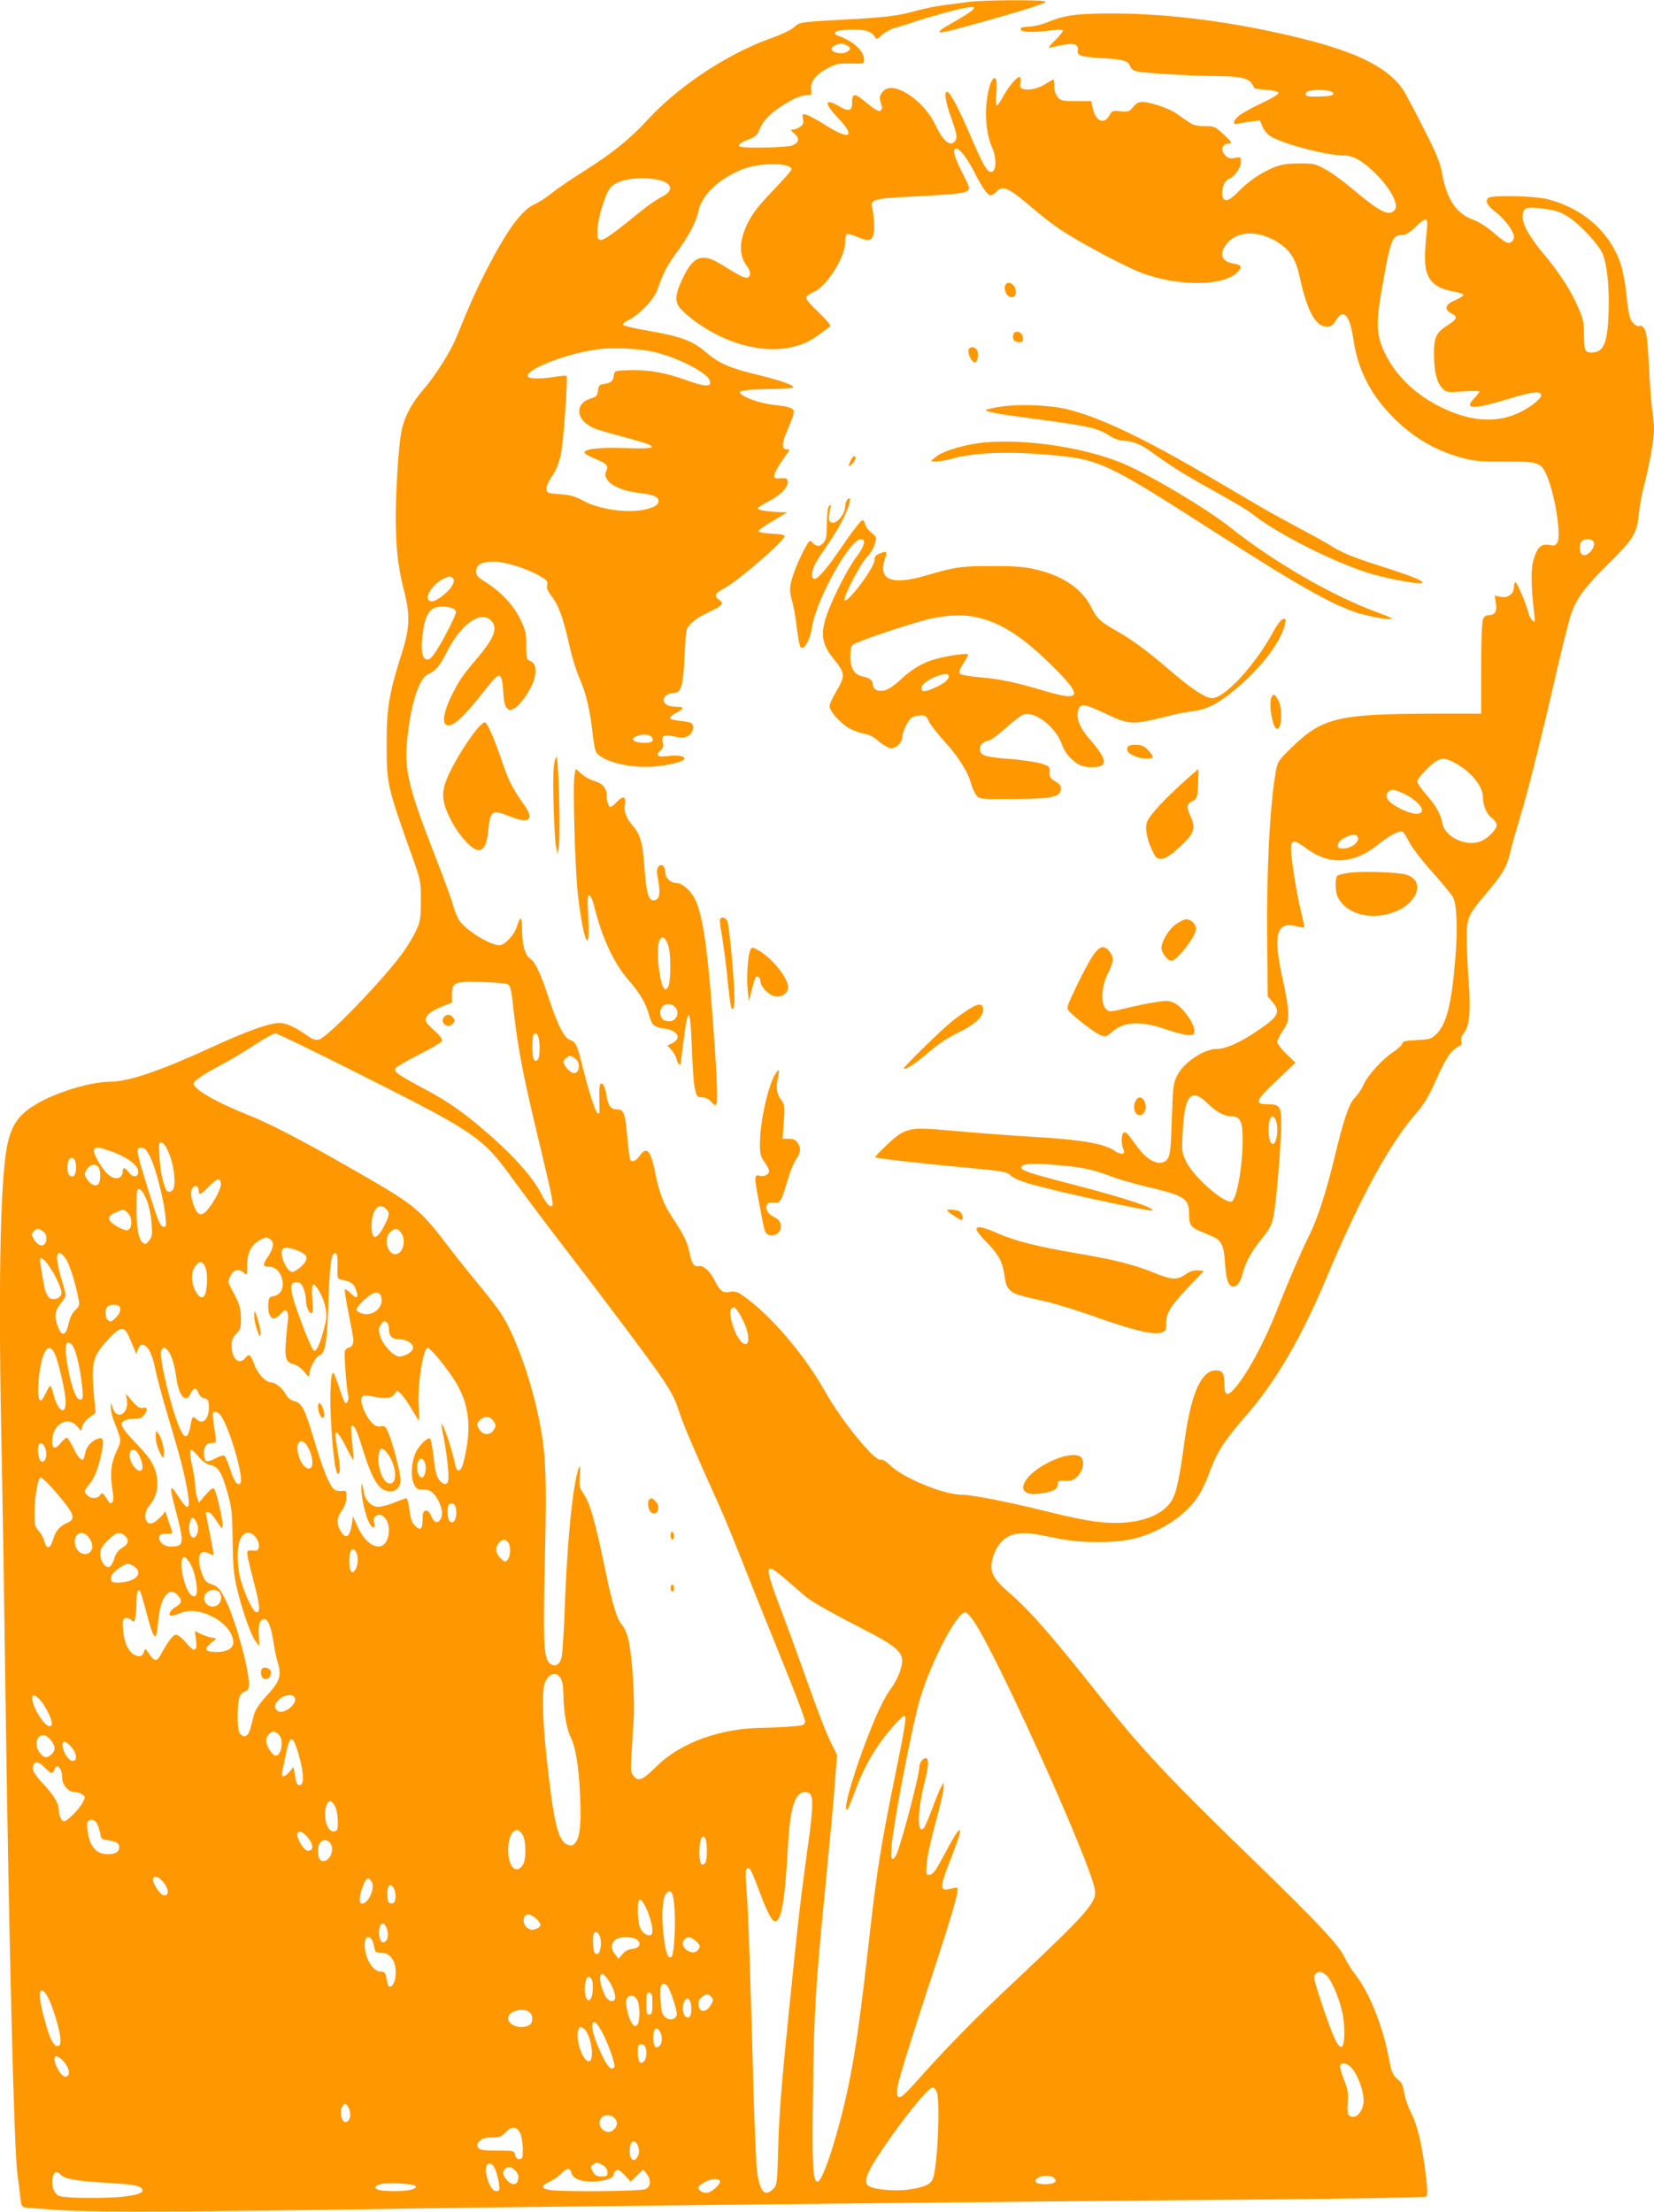 <?xml version="1.0" standalone="no"?>
<!DOCTYPE svg PUBLIC "-//W3C//DTD SVG 20010904//EN"
 "http://www.w3.org/TR/2001/REC-SVG-20010904/DTD/svg10.dtd">
<svg version="1.0" xmlns="http://www.w3.org/2000/svg"
 width="957pt" height="1280pt" viewBox="0 0 957 1280"
 preserveAspectRatio="xMidYMid meet">
<g transform="translate(0,1280) scale(0.1,-0.1)"
fill="#ff9800" stroke="none">
<path d="M5605 12789 c-33 -5 -98 -13 -145 -19 -47 -6 -114 -20 -150 -30 -111
-32 -187 -41 -438 -54 -220 -12 -244 -15 -265 -33 -29 -27 -70 -47 -159 -79
-240 -87 -520 -272 -694 -460 -114 -123 -208 -199 -384 -310 -68 -43 -149 -98
-178 -122 -30 -24 -74 -53 -97 -63 -76 -34 -156 -142 -276 -373 -62 -121 -94
-191 -179 -399 -37 -90 -123 -224 -199 -312 -63 -73 -107 -160 -120 -240 -16
-91 -31 -333 -31 -490 0 -173 13 -289 47 -420 38 -147 35 -219 -16 -377 -69
-217 -84 -308 -84 -508 0 -238 2 -247 149 -660 47 -131 49 -138 49 -250 0
-106 -2 -120 -29 -178 -16 -35 -52 -94 -80 -132 -123 -165 -431 -483 -479
-495 -21 -6 -37 -1 -68 21 -72 51 -122 74 -162 74 -58 0 -195 -49 -400 -144
-293 -134 -474 -196 -581 -196 -114 -1 -309 -60 -427 -130 -103 -61 -145 -123
-169 -247 -40 -214 -51 -844 -30 -1788 5 -253 14 -820 20 -1260 20 -1490 51
-2758 71 -2900 6 -38 13 -96 16 -128 5 -48 9 -58 27 -62 11 -2 111 -9 221 -16
210 -12 804 -9 2005 10 635 10 2847 34 4749 51 699 6 1128 13 1134 19 7 7 6
47 -2 113 -21 177 -49 298 -85 368 -18 36 -37 89 -41 118 -4 29 -14 58 -22 65
-45 37 -51 48 -67 135 -32 179 -113 381 -190 480 -25 31 -54 78 -66 104 -31
70 -161 208 -546 581 -446 432 -626 623 -827 876 -323 408 -439 541 -569 655
-98 85 -116 124 -93 204 23 77 73 127 138 136 54 8 82 5 237 -27 143 -29 341
-28 453 2 151 40 292 136 362 246 18 28 44 83 59 123 45 127 86 191 226 352
166 193 311 442 455 785 193 461 369 784 522 956 45 52 71 96 116 198 42 93
69 139 93 161 19 16 39 30 45 30 5 0 7 10 4 23 -4 15 1 32 16 50 31 40 39 127
27 292 -6 77 -11 187 -12 245 -1 125 7 145 108 263 97 115 123 157 140 229 8
36 31 118 51 184 53 174 124 455 209 824 41 179 84 352 96 385 31 90 81 159
204 280 156 154 177 186 187 294 5 47 19 122 30 166 31 115 59 272 59 329 0
27 -4 77 -10 110 -5 34 -14 148 -19 254 -8 148 -14 200 -26 218 -9 14 -20 22
-25 19 -17 -11 -48 14 -59 47 -6 18 -16 79 -21 136 -6 56 -19 130 -30 165 -58
186 -212 327 -420 383 -78 21 -331 26 -350 8 -19 -19 -3 -46 47 -84 48 -36
103 -111 103 -141 0 -9 -6 -22 -14 -28 -19 -16 -37 -6 -112 59 -33 28 -81 58
-109 68 -96 33 -153 116 -180 262 -13 71 -31 116 -107 265 -50 99 -102 197
-115 218 -83 131 -263 224 -598 306 -374 92 -749 142 -1075 143 -212 1 -290
-9 -385 -49 -33 -14 -82 -26 -110 -27 -37 -1 -50 -5 -50 -16 0 -17 76 -19 183
-5 42 5 62 4 62 -3 0 -6 -21 -31 -47 -57 -32 -31 -41 -45 -28 -41 88 22 137
27 151 15 9 -7 13 -21 11 -30 -8 -30 15 -38 134 -45 132 -8 156 -15 168 -48 7
-16 20 -26 44 -30 54 -10 321 -26 457 -26 133 -1 186 -13 204 -45 6 -11 12
-22 14 -25 2 -3 33 -7 70 -10 38 -3 67 -10 69 -17 3 -7 -35 -31 -93 -58 -54
-25 -112 -57 -131 -71 -39 -30 -45 -60 -10 -50 12 4 46 9 74 13 l53 6 15 -37
c9 -20 29 -45 47 -55 73 -45 327 -111 425 -111 49 0 97 -25 164 -87 97 -90
156 -195 129 -228 -33 -39 -85 -13 -244 121 -53 45 -124 97 -159 115 -58 32
-68 34 -152 33 -69 0 -103 -6 -143 -22 -78 -32 -150 -82 -207 -141 -57 -59
-88 -65 -93 -17 -5 37 15 84 39 91 30 10 69 64 69 97 0 29 -1 30 -35 24 -27
-5 -39 -2 -55 14 -32 32 -20 70 25 70 16 1 9 11 -33 50 -51 48 -56 50 -111 50
-46 0 -66 5 -95 25 -20 14 -52 36 -72 50 -41 28 -151 65 -194 65 -27 0 -35 -6
-67 -44 -10 -11 -26 -14 -60 -10 -46 5 -49 4 -65 -25 -30 -55 -80 -32 -96 45
l-8 39 -88 0 c-80 0 -89 2 -107 24 -11 14 -19 39 -19 62 0 21 -2 39 -5 39 -3
0 -22 -11 -43 -24 -42 -28 -100 -41 -132 -31 -18 6 -21 12 -16 36 3 15 2 30
-3 33 -12 8 -65 -53 -96 -111 -16 -29 -32 -53 -37 -53 -6 0 -7 30 -3 74 13
137 -38 97 -55 -43 -13 -98 -1 -204 30 -274 28 -62 25 -142 -5 -142 -25 0 -48
42 -120 210 -62 145 -115 247 -133 253 -22 7 -13 -55 24 -157 28 -80 33 -104
24 -121 -25 -46 -70 -14 -115 82 -70 151 -251 268 -307 198 -20 -25 -22 -38
-9 -74 7 -18 6 -27 -3 -35 -11 -9 -29 1 -82 44 -72 60 -84 59 -84 -3 0 -44
-20 -49 -73 -18 -88 52 -91 20 -7 -68 104 -109 67 -130 -72 -41 -47 30 -98 57
-112 61 -24 6 -26 4 -20 -24 5 -23 1 -33 -17 -46 -13 -9 -32 -16 -42 -16 -15
0 -14 -4 9 -23 32 -28 28 -52 -13 -69 -16 -6 -89 -11 -168 -12 -112 -1 -140 2
-140 13 0 7 23 22 51 32 41 15 55 27 65 52 22 55 59 95 128 141 69 45 118 66
157 66 20 0 22 4 17 33 -7 43 29 88 101 125 44 23 62 26 129 24 74 -1 77 0 77
21 0 52 -63 110 -153 141 -10 3 -17 12 -15 19 6 17 153 22 190 6 16 -6 33 -20
39 -31 10 -18 12 -17 44 11 19 17 54 35 77 41 24 6 77 23 118 37 41 14 125 38
185 54 187 49 198 36 44 -52 -151 -86 -133 -87 151 -7 256 72 370 108 370 119
0 11 -362 10 -445 -2z m-711 -249 c31 -12 33 -26 5 -41 -30 -16 -91 -3 -87 19
2 9 14 19 28 23 14 4 26 7 27 8 1 1 13 -3 27 -9z m2821 -280 c0 -12 -16 -16
-69 -18 -84 -4 -104 2 -86 24 18 21 155 16 155 -6z m-2134 -362 c17 -24 42
-65 56 -93 43 -86 77 -135 94 -135 9 0 24 9 34 20 37 41 70 25 210 -95 50 -43
126 -102 170 -130 121 -79 375 -213 465 -246 212 -77 463 -76 547 3 33 31 28
45 -16 52 -71 11 -89 52 -49 108 60 86 196 89 313 8 64 -44 94 -94 116 -197
42 -192 91 -283 154 -283 27 0 37 6 54 35 43 74 80 35 101 -105 24 -169 93
-311 214 -438 121 -128 258 -210 421 -253 67 -18 106 -21 240 -20 183 1 207
-5 235 -60 51 -98 96 -360 71 -408 -10 -18 -17 -21 -47 -15 -46 9 -70 -13 -91
-85 -16 -56 -15 -149 3 -306 7 -54 6 -59 -8 -47 -9 7 -19 25 -23 40 -13 54
-67 182 -76 182 -5 0 -9 -11 -9 -25 0 -41 -34 -67 -76 -59 l-36 7 7 -42 c8
-48 -5 -71 -41 -71 -17 0 -28 -8 -34 -26 -6 -14 -10 -140 -10 -285 l0 -259
-272 0 c-559 -1 -647 -22 -829 -200 -73 -72 -77 -77 -88 -140 -34 -193 -54
-582 -49 -981 l3 -315 28 -33 c47 -57 35 -82 -77 -159 -102 -71 -191 -112
-244 -112 -77 0 -195 -79 -232 -156 -21 -42 -24 -67 -30 -249 -5 -167 -9 -207
-23 -229 -34 -51 -110 -23 -174 64 -61 84 -69 93 -81 86 -15 -9 -16 -71 -2
-97 16 -29 -13 -35 -47 -11 -60 43 -188 66 -458 82 -190 12 -313 21 -537 41
-194 17 -224 10 -323 -83 -42 -39 -74 -73 -71 -75 6 -7 277 -37 547 -62 183
-17 214 -22 233 -40 27 -26 80 -45 226 -81 171 -43 592 -132 597 -126 16 16
-157 73 -461 152 -253 65 -300 81 -297 99 3 20 59 25 181 15 167 -13 224 -25
328 -64 48 -19 150 -48 227 -66 208 -49 235 -66 235 -155 0 -61 10 -78 62 -99
24 -10 57 -24 75 -32 48 -20 64 -52 70 -141 2 -43 9 -92 14 -110 20 -64 68
-46 88 34 16 64 53 133 105 196 55 68 64 85 76 146 14 74 40 382 43 504 2 125
-5 137 -80 137 -77 0 -69 21 53 136 l109 104 -52 51 c-29 28 -53 59 -53 69 0
9 15 39 32 65 29 43 33 57 31 110 -1 33 -14 111 -28 173 -61 267 -42 351 71
323 26 -7 48 -10 50 -8 2 2 -5 37 -15 78 -26 101 -61 316 -61 373 0 59 16 60
89 6 131 -98 275 -91 415 23 64 52 120 81 141 74 6 -3 24 -29 38 -59 14 -29
73 -106 131 -171 58 -64 113 -132 123 -149 23 -45 28 -185 13 -361 -22 -263
-51 -375 -111 -433 -27 -26 -38 -29 -111 -33 -67 -3 -81 -6 -85 -21 -3 -10
-27 -32 -53 -49 -63 -41 -147 -134 -172 -191 -11 -25 -33 -57 -48 -71 -33 -31
-65 -125 -119 -349 -46 -193 -99 -357 -146 -449 -44 -88 -121 -267 -184 -426
-78 -200 -183 -392 -255 -468 -38 -40 -51 -31 -52 37 -1 59 -11 76 -47 76 -85
1 -144 -129 -182 -400 -27 -203 -46 -294 -67 -338 -43 -90 -166 -144 -328
-145 -109 0 -202 16 -455 79 -188 46 -385 84 -440 84 -103 0 -338 96 -413 169
-27 26 -47 38 -57 34 -33 -12 -227 226 -321 394 -121 217 -324 452 -478 557
-31 21 -46 25 -73 20 -41 -8 -57 4 -88 67 -28 54 -67 89 -93 82 -25 -6 -40 15
-52 75 -11 60 -34 107 -95 199 -55 81 -80 147 -105 271 -26 128 -48 151 -90
92 -21 -30 -44 -38 -54 -21 -3 5 -10 61 -16 124 -13 145 -20 167 -59 167 -37
0 -52 19 -62 82 -9 53 -23 78 -36 64 -5 -4 -7 -47 -5 -94 2 -76 1 -85 -12 -72
-15 16 -51 129 -86 270 -29 120 -39 141 -72 152 -34 12 -69 81 -122 239 -49
149 -79 212 -109 232 -30 19 -47 85 -47 179 0 66 -10 68 -30 5 -15 -49 -70
-107 -101 -107 -54 1 -188 83 -230 141 -12 17 -28 56 -36 86 -8 31 -51 149
-95 262 -172 441 -192 528 -169 730 23 196 69 329 120 351 41 16 64 44 107
128 81 160 195 241 254 182 43 -43 22 -100 -84 -225 -80 -94 -103 -128 -146
-216 -42 -87 -53 -155 -26 -165 36 -14 100 46 235 219 75 96 86 91 94 -41 2
-42 9 -68 20 -80 16 -15 19 -15 45 0 38 23 99 114 113 169 15 56 7 91 -23 104
-21 9 -23 16 -23 91 0 72 -4 87 -37 155 -40 81 -114 158 -204 214 -41 25 -49
35 -49 60 0 38 32 55 105 55 62 0 191 -41 265 -84 40 -24 46 -31 41 -52 -5
-17 3 -35 28 -68 40 -52 66 -127 101 -284 14 -63 40 -148 59 -190 37 -82 60
-182 76 -326 5 -48 15 -95 22 -103 42 -51 186 -87 318 -80 91 5 190 30 190 47
0 15 -39 22 -94 15 -60 -8 -76 3 -46 30 16 14 19 26 14 50 -7 40 5 46 73 32
43 -9 55 -8 77 6 27 18 36 60 15 73 -7 4 -37 10 -68 13 -31 3 -56 11 -55 16 0
6 17 19 37 30 46 25 47 35 1 35 -45 0 -74 15 -74 40 0 21 28 40 59 40 42 0 54
40 61 204 4 84 10 159 15 167 21 36 56 63 121 94 83 38 96 53 66 73 -33 22
-27 39 26 66 80 42 352 276 352 304 0 7 -26 12 -75 14 -41 2 -76 8 -77 13 -1
6 36 33 83 60 l84 50 -55 2 c-80 4 -121 13 -115 24 4 5 33 23 64 39 66 33 113
83 109 114 -3 18 -9 21 -40 18 -32 -3 -38 0 -38 15 0 17 28 65 76 131 16 21
15 22 -5 22 -26 0 -28 31 -6 84 52 124 55 135 40 149 -7 8 -44 17 -82 21 -74
7 -143 25 -193 51 -60 31 -33 40 128 43 84 1 152 6 152 11 0 14 -72 39 -218
75 -157 38 -213 64 -294 133 -72 61 -141 87 -323 118 -75 13 -142 28 -147 33
-7 7 4 18 33 32 63 33 144 119 164 177 34 97 51 130 111 213 74 103 111 173
125 239 20 94 122 190 257 242 102 40 282 38 282 -2 0 -5 -49 -60 -109 -123
-83 -87 -117 -131 -145 -187 -50 -102 -52 -187 -5 -248 23 -28 25 -60 4 -67
-14 -6 -45 9 -159 80 -99 60 -151 44 -205 -63 -46 -89 -56 -134 -41 -171 17
-42 132 -130 234 -180 219 -108 441 -107 583 2 32 23 62 46 67 50 6 4 -23 38
-67 80 -51 48 -76 79 -72 88 3 8 23 22 44 31 74 31 181 200 181 286 0 23 4 45
10 48 5 3 31 -3 56 -14 59 -26 80 -26 94 0 12 21 9 120 -5 171 -11 42 19 50
205 59 256 13 327 20 347 34 17 13 15 18 -30 107 -49 96 -59 138 -32 138 8 0
29 -19 46 -42z m-1771 -139 c83 -18 90 -65 16 -100 -24 -11 -80 -50 -125 -87
-161 -131 -206 -162 -226 -160 -18 3 -20 10 -18 58 2 69 46 211 76 246 40 46
168 66 277 43z m5143 -170 c55 -8 84 -19 124 -46 70 -47 171 -156 195 -210 27
-62 41 -199 35 -349 -7 -176 -29 -224 -101 -224 -35 0 -41 14 -41 105 0 67 -6
92 -32 153 -43 100 -108 200 -197 307 -84 100 -126 173 -126 220 0 57 19 63
143 44z m-699 -136 c-5 -43 -9 -109 -9 -148 0 -115 45 -169 156 -190 35 -6 64
-15 66 -21 2 -5 -19 -19 -47 -31 -60 -25 -67 -54 -20 -78 37 -19 31 -32 -28
-70 -63 -40 -77 -71 -75 -170 1 -100 17 -160 49 -192 25 -25 28 -25 120 -18
52 4 94 3 94 -1 0 -4 -14 -23 -32 -41 -62 -64 0 -63 215 3 117 35 161 41 173
23 11 -18 -47 -68 -122 -105 -129 -64 -282 -55 -449 26 -153 73 -269 185 -333
318 -48 102 -52 165 -18 362 50 291 61 320 118 320 21 0 43 13 76 45 69 65 77
61 66 -32z m-4477 -688 c148 -34 325 -126 331 -172 3 -20 -1 -23 -27 -23 -16
0 -66 13 -110 30 -116 43 -221 61 -326 58 -89 -3 -90 -3 -93 -30 -4 -33 -18
-45 -57 -50 -26 -3 -31 -8 -35 -38 -4 -31 -10 -37 -47 -48 -76 -24 -83 -103
-13 -149 34 -24 46 -28 253 -84 168 -45 159 -59 -35 -52 -152 5 -244 -5 -236
-28 2 -6 30 -21 62 -34 68 -28 78 -39 63 -72 -24 -53 57 -109 180 -124 97 -12
123 -23 123 -49 0 -15 -11 -26 -36 -36 -95 -40 -290 -21 -399 38 -47 26 -76
34 -135 38 -69 5 -75 7 -78 29 -2 15 10 43 32 75 24 36 40 75 51 126 15 72 42
446 33 455 -2 3 -31 0 -64 -5 -76 -13 -151 -13 -159 0 -24 39 226 137 413 160
83 10 227 3 309 -15z m5441 -1097 c23 -29 -37 -100 -65 -76 -16 13 -17 60 -1
76 16 16 53 15 66 0z m-6602 -257 c-19 -35 -90 -91 -116 -91 -60 0 -4 101 75
135 25 11 32 11 43 1 12 -11 11 -19 -2 -45z m10 -135 c18 -14 18 -17 -19 -93
-55 -110 -104 -190 -123 -197 -43 -17 -55 52 -33 181 16 90 45 123 108 123 26
0 56 -6 67 -14z m1144 -741 c20 -24 -1 -37 -55 -33 -53 3 -70 23 -33 37 36 15
74 13 88 -4z m4657 -155 c88 -50 153 -132 153 -192 0 -48 21 -98 50 -120 17
-12 30 -31 30 -43 0 -25 -54 -79 -93 -94 -86 -33 -207 25 -222 106 -10 54 -36
100 -94 166 -28 32 -51 66 -51 75 0 18 79 101 115 120 32 18 56 14 112 -18z
m-302 -174 c60 -28 110 -78 102 -100 -10 -25 -58 -19 -126 15 -68 34 -93 67
-71 94 17 21 36 19 95 -9z m-268 -253 c10 -25 -40 -63 -83 -63 -31 0 -35 3
-32 23 2 13 16 29 38 39 44 22 69 23 77 1z m-4925 -847 c23 -10 25 -19 43
-181 23 -198 56 -368 135 -695 78 -326 94 -399 86 -407 -13 -13 -35 10 -64 68
-42 85 -148 207 -281 325 -155 137 -248 204 -391 280 -157 84 -181 101 -173
120 3 8 64 44 135 80 71 35 132 72 135 80 4 11 -11 31 -47 63 -42 38 -51 51
-46 68 8 25 38 46 103 72 l48 19 0 48 c0 69 17 76 175 71 69 -2 133 -7 142
-11z m-874 -511 c697 -350 732 -374 909 -618 65 -89 192 -259 283 -377 237
-307 518 -682 577 -770 64 -96 79 -126 108 -215 22 -67 88 -221 225 -525 29
-63 87 -206 131 -317 43 -110 144 -362 224 -558 80 -196 145 -366 143 -378 -3
-20 -11 -23 -78 -28 -41 -4 -118 -7 -171 -8 -243 -3 -471 -86 -608 -221 -82
-81 -107 -92 -134 -59 -18 22 -19 34 -13 129 3 58 9 153 13 211 6 117 -10 362
-31 452 -8 32 -23 68 -35 81 -31 33 -57 118 -102 335 -54 261 -86 374 -121
424 -26 39 -28 47 -23 107 8 92 -10 57 -30 -56 -25 -153 -44 -378 -56 -674 -5
-157 -15 -302 -20 -322 -12 -46 -42 -59 -72 -30 -31 32 -35 128 -24 612 11
481 6 605 -38 815 -47 224 -136 471 -217 595 -19 30 -73 100 -119 155 -46 55
-127 156 -179 224 -174 229 -195 246 -575 463 -279 160 -472 260 -595 308
-178 71 -310 147 -310 179 0 15 55 53 155 106 50 26 137 78 195 116 58 38 113
69 123 69 10 0 220 -101 465 -225z m1057 203 c11 -32 9 -118 -3 -130 -21 -21
-32 4 -32 71 0 37 3 71 7 74 12 12 22 7 28 -15z m213 -124 c33 -23 27 -84 -8
-84 -20 0 -60 44 -60 66 0 11 26 33 40 34 3 0 16 -7 28 -16z m3660 -260 c50
-49 96 -74 137 -74 50 0 65 -30 65 -132 0 -156 -33 -341 -62 -360 -36 -21
-220 138 -264 228 -26 53 -27 60 -21 172 10 216 49 260 145 166z m392 -93 c20
-38 9 -141 -15 -141 -15 0 -25 31 -25 80 0 71 19 100 40 61z m-6402 -196 c32
-77 42 -195 19 -214 -9 -7 -20 -10 -26 -7 -20 13 -43 105 -48 195 -5 86 -5 93
12 89 12 -2 28 -25 43 -63z m-346 16 c102 -35 168 -83 168 -123 0 -31 -31 -34
-52 -5 -23 31 -38 35 -38 9 0 -47 -49 -55 -89 -14 -38 38 -84 119 -77 137 7
20 22 19 88 -4z m239 -40 c31 -64 77 -246 86 -338 6 -60 5 -65 -13 -62 -14 3
-27 29 -53 109 -109 342 -111 354 -67 348 14 -2 29 -20 47 -57z m-437 -17 c12
-32 6 -84 -10 -91 -20 -7 -34 13 -34 49 0 36 9 58 25 58 7 0 16 -7 19 -16z
m134 -36 c13 -13 16 -66 6 -92 -9 -24 -40 -19 -63 10 -25 32 -26 43 -5 72 17
24 43 29 62 10z m710 -95 c4 -26 -36 -105 -76 -152 -34 -41 -56 -37 -76 11
-22 54 -26 94 -12 113 15 21 36 12 36 -16 0 -28 11 -24 60 26 47 48 63 52 68
18z m-429 -98 c14 -35 25 -90 28 -135 5 -65 3 -78 -15 -100 -17 -21 -22 -22
-36 -11 -25 21 -36 79 -36 199 0 103 2 113 17 110 11 -2 27 -26 42 -63z m1385
-51 c22 -21 20 -36 -8 -92 -46 -91 -76 -93 -76 -6 0 93 42 141 84 98z m-1494
-24 c30 -30 25 -100 -8 -100 -8 0 -35 11 -59 25 -55 33 -56 57 -5 78 48 21 48
21 72 -3z m-492 -106 c17 -12 22 -24 20 -47 -4 -45 -44 -45 -70 -1 -17 29 -17
33 -3 48 20 20 25 20 53 0z m2066 0 c36 -36 26 -116 -16 -130 -54 -17 -85 90
-38 128 27 22 34 22 54 2z m-753 -44 c27 -15 24 -50 -10 -101 -32 -47 -32 -59
3 -59 88 0 116 -155 31 -170 -27 -5 -30 -9 -33 -47 -3 -47 11 -83 33 -83 8 0
26 12 40 28 22 23 27 25 36 12 5 -8 8 -31 5 -50 -3 -19 -8 -74 -12 -121 -8
-99 1 -124 46 -134 17 -4 43 -22 60 -43 27 -33 30 -34 30 -14 0 30 35 98 55
106 37 14 48 73 55 311 8 225 17 291 43 282 8 -3 11 -26 10 -75 -2 -71 -2 -72
25 -78 54 -11 70 -23 82 -59 16 -48 6 -55 -30 -20 -16 16 -32 26 -35 24 -2 -3
6 -59 19 -125 34 -172 35 -177 25 -196 -5 -10 -16 -18 -24 -18 -7 0 -16 -9
-20 -19 -5 -18 11 -231 20 -258 5 -16 -4 -43 -15 -43 -5 0 -21 37 -35 83 -15
45 -31 86 -35 91 -15 16 -23 -106 -16 -253 12 -243 32 -370 51 -319 4 9 -1 57
-9 107 -9 50 -16 98 -16 106 0 34 22 10 61 -66 22 -45 42 -79 44 -78 2 2 -2
46 -7 97 -6 51 -8 95 -5 98 14 14 29 -14 63 -124 59 -191 98 -252 161 -252 24
0 37 7 49 25 14 22 15 33 5 88 -16 79 -48 192 -68 235 -13 27 -20 32 -38 28
-30 -8 -61 18 -90 74 -28 55 -32 95 -11 103 7 3 31 1 52 -4 69 -16 110 -11
127 14 14 22 15 22 35 3 12 -10 39 -49 62 -87 22 -38 42 -69 44 -69 2 0 1 42
-2 94 -6 120 27 326 53 326 16 0 116 -123 162 -199 82 -135 94 -277 42 -473
-12 -45 -36 -50 -44 -10 -20 97 -71 249 -81 240 -1 -2 4 -34 12 -71 19 -94 34
-230 27 -256 -7 -28 -30 -24 -55 9 -13 18 -22 56 -29 125 -6 55 -15 104 -20
109 -12 13 -67 -40 -85 -83 -24 -56 -28 -132 -11 -174 15 -34 19 -37 56 -37
31 0 44 -6 65 -30 36 -43 52 -103 38 -135 -16 -35 -39 -31 -57 11 -10 25 -20
34 -32 32 -14 -3 -18 -14 -18 -52 0 -56 -14 -67 -44 -35 -20 22 -24 35 -36
117 -4 23 -10 42 -14 42 -4 0 -35 -11 -69 -25 -34 -14 -75 -25 -92 -25 -41 0
-77 37 -85 86 -10 59 -13 63 -14 19 -1 -48 23 -155 44 -195 20 -39 39 -39 30
-1 -5 24 -2 32 14 41 33 17 71 -26 71 -80 0 -139 -115 -130 -181 15 l-27 60
-8 -55 c-10 -62 -33 -77 -58 -38 -30 46 -30 80 0 123 18 26 28 54 28 80 1 39
0 40 -29 37 -20 -2 -37 3 -48 15 -27 31 -63 123 -110 282 -53 178 -70 212
-115 223 -20 5 -37 19 -47 37 -18 35 -61 71 -86 71 -30 0 -77 48 -95 98 -24
65 -32 71 -54 44 -37 -45 -80 -6 -80 72 0 30 7 47 28 69 24 25 27 36 26 90 -1
60 -8 82 -56 171 -20 36 -20 40 -5 72 19 38 48 45 79 17 17 -15 18 -14 18 43
0 81 27 128 90 156 21 9 19 9 41 -2z m159 -66 c62 -25 69 -47 27 -89 -19 -19
-44 -35 -56 -35 -34 0 -79 109 -54 133 11 11 40 8 83 -9z m-1333 -59 c21 -38
54 -148 68 -226 6 -31 3 -40 -20 -61 -17 -16 -31 -44 -38 -79 -16 -69 -38 -76
-61 -19 -23 59 -20 92 14 135 17 21 30 43 30 50 0 6 -11 49 -25 95 -30 101
-33 153 -8 148 10 -2 27 -21 40 -43z m-107 -26 c44 -62 82 -147 75 -169 -4
-11 -17 -23 -31 -26 -41 -10 -60 17 -74 104 -7 42 -15 89 -17 105 -8 39 12 34
47 -14z m907 -10 c13 -25 15 -93 4 -144 -9 -45 -36 -43 -60 4 -27 53 -27 111
0 145 24 31 39 30 56 -5z m569 -124 c7 -19 14 -48 14 -64 0 -39 16 -81 31 -81
9 0 10 22 6 80 -4 45 -2 82 3 85 15 10 60 -68 72 -126 9 -46 9 -66 -5 -120
-22 -88 -45 -141 -60 -136 -7 2 -35 64 -63 138 -81 215 -87 259 -37 259 18 0
28 -9 39 -35z m450 -52 c15 -57 -46 -111 -107 -95 -18 4 -35 14 -37 21 -2 7
17 32 43 57 56 52 91 58 101 17z m-1512 -59 c7 -18 -4 -42 -33 -68 -17 -15
-23 -16 -36 -6 -18 15 -20 61 -3 78 17 17 65 15 72 -4z m3606 -77 c42 -84 38
-163 -6 -126 -41 34 -84 169 -63 195 17 20 32 4 69 -69z m-2050 -44 c0 -44 17
-63 58 -63 44 0 82 -23 82 -50 0 -22 -46 -50 -81 -50 -31 0 -95 68 -109 117
-11 37 -11 45 4 68 14 21 20 24 32 14 8 -6 14 -22 14 -36z m-1521 -17 c6 -7
22 -40 35 -72 l24 -59 11 28 c7 18 17 27 27 25 31 -6 55 -53 73 -143 10 -50
44 -173 74 -275 64 -212 94 -325 111 -425 20 -116 5 -125 -54 -32 -51 79 -52
59 -5 -117 41 -158 37 -176 -36 -176 -40 0 -73 27 -67 57 3 14 12 18 41 17 24
-1 37 3 34 10 -2 6 -12 35 -22 65 l-18 55 -22 -26 c-12 -14 -32 -31 -44 -38
-51 -27 -70 46 -26 98 32 39 45 74 45 126 0 79 -27 134 -110 220 -96 100 -110
124 -84 143 10 7 37 13 60 13 33 0 46 5 58 22 23 32 20 46 -7 41 -19 -4 -33 5
-62 39 l-37 43 6 -35 c13 -79 -56 -122 -81 -50 l-12 35 0 -30 c0 -16 7 -48 15
-70 49 -126 48 -119 21 -177 -34 -71 -41 -131 -28 -218 9 -55 9 -76 0 -84 -8
-8 -14 -6 -23 7 -31 50 -35 53 -47 35 -13 -22 -52 -23 -73 -2 -21 21 -20 27 8
61 32 37 54 93 72 178 17 81 13 99 -18 90 -35 -11 -66 -44 -74 -79 -3 -17 -8
-34 -10 -38 -10 -17 -33 7 -59 62 -16 33 -33 60 -39 60 -5 0 -21 -14 -36 -32
-35 -42 -54 -31 -47 29 10 88 93 128 143 69 l23 -27 7 26 c3 14 22 38 42 53
l35 26 -9 96 c-17 198 -9 231 84 331 54 59 80 71 101 45z m-312 -78 c20 -26
42 -111 54 -208 13 -102 11 -117 -15 -107 -40 16 -101 327 -64 327 9 0 20 -6
25 -12z m-102 -48 c22 -43 65 -228 65 -282 0 -84 -46 -54 -71 45 -6 26 -14 47
-18 47 -4 0 -15 -19 -26 -42 -11 -24 -24 -43 -30 -43 -27 0 -13 192 19 269 18
44 40 46 61 6z m673 -14 c12 -24 25 -78 31 -120 13 -111 55 -162 83 -102 16
37 35 39 46 6 7 -18 19 -30 34 -32 18 -2 24 -10 26 -39 6 -71 -31 -118 -67
-85 -25 23 -29 21 -36 -21 -16 -90 -35 -98 -66 -26 -51 119 -120 410 -106 446
11 30 34 18 55 -27z m299 -363 c54 -96 125 -355 104 -376 -17 -17 -36 8 -61
85 -12 37 -26 71 -32 74 -6 4 -31 -4 -55 -17 -50 -27 -63 -20 -63 37 0 36 16
54 48 54 23 0 24 2 18 43 -20 134 -20 137 1 137 12 0 27 -14 40 -37z m1569
-18 c15 -23 15 -27 0 -51 -23 -33 -64 -30 -85 8 -14 24 -14 28 3 47 26 29 62
27 82 -4z m-1081 -138 c39 -60 44 -142 8 -135 -52 10 -88 158 -39 158 9 0 22
-10 31 -23z m-1512 -21 c12 -37 1 -78 -21 -74 -18 3 -29 65 -18 95 9 21 28 11
39 -21z m1985 -36 c47 -70 52 -165 8 -165 -42 0 -80 109 -62 180 8 33 24 28
54 -15z m-1437 -16 c32 -71 2 -105 -40 -45 -28 39 -28 91 0 91 14 0 26 -13 40
-46z m339 5 c23 -27 47 -43 70 -48 44 -9 65 -45 98 -165 22 -79 26 -115 28
-271 2 -154 6 -196 27 -285 31 -127 80 -266 107 -300 l20 -25 -3 68 c-2 65 7
86 35 87 18 0 38 -51 48 -119 6 -41 17 -99 26 -128 24 -81 14 -112 -61 -194
-43 -46 -68 -84 -75 -110 -5 -21 -15 -57 -21 -80 -12 -46 -33 -59 -57 -35 -12
12 -16 36 -17 99 0 103 9 135 40 147 21 8 25 16 25 47 0 86 -78 370 -132 478
-35 72 -47 86 -90 99 -26 9 -35 20 -50 61 -34 94 -15 145 42 115 12 -7 23 -10
25 -8 2 2 -7 57 -21 123 -13 66 -24 121 -24 123 0 1 7 2 15 2 9 0 30 -23 48
-52 25 -40 33 -47 35 -32 4 28 -36 206 -49 218 -7 8 -22 -2 -49 -34 l-39 -45
-10 28 c-6 16 -11 45 -11 65 -1 20 -7 66 -15 102 -16 73 -19 110 -7 110 4 0
23 -18 42 -41z m1311 -42 c8 -31 -4 -77 -20 -77 -19 0 -33 42 -26 77 8 42 35
42 46 0z m-2154 -144 c125 -143 137 -172 81 -196 -44 -19 -67 -47 -82 -99 -16
-52 -37 -56 -49 -8 -5 19 -19 46 -33 61 -21 22 -24 35 -24 98 0 96 19 211 35
211 7 0 40 -30 72 -67z m2327 -99 c14 -37 3 -94 -19 -94 -7 0 -16 7 -19 16 -8
21 -8 79 1 87 11 12 31 7 37 -9z m-1489 -119 c7 -33 -15 -73 -33 -61 -17 10
-24 60 -12 91 9 25 13 27 25 14 8 -8 17 -28 20 -44z m-640 -52 c25 -25 36 -62
25 -82 -23 -44 -83 -25 -95 28 -13 58 32 92 70 54z m217 0 c27 -24 22 -49 -15
-70 -23 -14 -37 -32 -46 -62 -6 -23 -19 -45 -28 -48 -23 -9 -53 33 -53 74 0
29 9 44 44 79 47 47 69 53 98 27z m758 -10 c12 -15 20 -38 18 -52 -3 -23 -7
-26 -37 -24 -33 1 -33 1 -28 -35 4 -21 20 -89 37 -152 34 -130 37 -170 15
-170 -18 0 -56 73 -86 166 -29 88 -32 213 -6 262 22 41 57 43 87 5z m1460 -28
c17 -21 14 -85 -4 -103 -12 -13 -18 -11 -40 11 -30 30 -33 62 -9 89 20 22 36
23 53 3z m-870 -105 c0 -20 -7 -45 -15 -56 -13 -16 -16 -17 -25 -4 -14 21 -12
104 2 118 18 18 38 -12 38 -58z m-961 -35 c27 -57 40 -158 22 -170 -21 -12
-48 23 -65 84 -37 131 -7 190 43 86z m-331 -1 c50 -35 13 -82 -71 -91 -59 -6
-73 3 -62 37 7 23 72 70 95 70 9 0 26 -7 38 -16z m3777 -81 c43 -38 92 -80
109 -94 36 -30 151 -95 354 -199 154 -79 202 -119 202 -170 0 -44 -31 -119
-72 -171 -19 -26 -57 -98 -83 -160 -108 -254 -203 -570 -159 -527 3 3 20 46
38 94 40 108 75 178 131 264 46 70 141 180 156 180 16 0 10 -41 -55 -361 -80
-390 -106 -556 -151 -964 -63 -561 -99 -780 -175 -1060 -51 -184 -99 -310
-120 -310 -27 0 -32 100 -26 510 6 482 14 609 71 1191 24 248 50 522 56 610
l12 159 -27 54 c-34 65 -75 173 -171 441 -40 113 -92 255 -115 315 -115 302
-113 317 25 198z m-3712 -168 c47 -184 62 -198 72 -70 12 142 62 209 114 153
27 -29 24 -47 -14 -68 -32 -18 -46 -50 -22 -50 8 0 32 7 53 16 112 47 304 -62
304 -172 0 -32 -38 -54 -94 -54 -69 0 -80 15 -37 51 l33 27 -34 7 c-18 4 -46
14 -62 22 l-29 15 7 -50 c9 -71 -8 -77 -57 -19 -21 26 -48 47 -58 47 -18 0
-44 -34 -92 -120 -20 -37 -34 -35 -65 10 -21 32 -23 33 -28 13 -8 -28 -25 -34
-55 -20 -36 19 -61 71 -67 142 -4 54 -2 66 12 71 10 4 25 -1 35 -10 17 -16 19
-15 25 21 3 21 6 61 6 89 0 50 8 71 20 57 4 -5 18 -53 33 -108z m426 101 c21
-25 9 -69 -21 -80 -50 -17 -89 42 -52 78 19 20 58 21 73 2z m4372 -178 c152
-238 670 -1391 694 -1544 12 -72 -44 -135 -480 -545 -227 -213 -391 -382 -575
-589 -77 -86 -96 -88 -87 -6 3 28 77 270 165 537 150 454 193 601 181 614 -3
2 -19 1 -35 -4 -67 -19 -69 3 -10 154 25 62 49 129 55 149 19 71 -12 33 -79
-95 -53 -100 -70 -125 -89 -127 -24 -4 -24 -3 -18 70 3 40 27 147 52 237 25
91 45 179 45 195 l-1 31 -14 -26 c-8 -14 -31 -70 -51 -125 -20 -54 -42 -105
-49 -113 -40 -42 -37 103 6 271 21 84 24 124 10 133 -14 8 -41 -23 -41 -46 0
-53 -113 -480 -137 -518 -28 -44 -34 -9 -18 110 27 194 103 582 146 754 56
218 221 545 275 545 8 0 33 -28 55 -62z m-2391 -334 c6 -14 10 -52 10 -85 0
-87 19 -198 42 -243 28 -55 47 -167 54 -331 8 -162 0 -245 -26 -277 -15 -19
-22 -21 -46 -13 -43 15 -69 92 -93 270 -45 329 -61 585 -41 657 20 70 78 82
100 22z m-3014 -116 c30 -37 63 -104 64 -130 0 -29 -27 -21 -54 15 -73 95 -82
199 -10 115z m1470 17 c15 -39 -69 -101 -101 -75 -21 18 -19 37 10 65 28 29
82 34 91 10z m-94 -212 c32 -28 18 -123 -17 -123 -19 0 -55 57 -55 87 0 23 24
53 42 53 6 0 20 -7 30 -17z m-1325 -25 c33 -36 37 -64 14 -87 -28 -28 -45 -26
-70 5 -50 64 3 140 56 82z m1441 -91 c30 -104 33 -177 7 -177 -17 0 -20 7 -30
65 l-7 40 -23 -28 c-29 -33 -49 -35 -43 -4 3 12 11 51 18 87 26 135 43 138 78
17z m-1314 42 c31 -37 35 -79 7 -79 -22 0 -49 38 -58 80 -8 41 17 40 51 -1z
m-154 -119 c33 -35 46 -38 55 -10 13 41 45 7 45 -48 0 -41 35 -82 69 -82 15 0
36 -6 47 -14 19 -14 19 -15 0 -51 -20 -37 -88 -105 -106 -105 -14 0 -30 35
-30 65 0 39 -26 83 -91 153 -37 39 -59 72 -59 86 0 46 30 49 70 6z m4428 -152
c18 -18 15 -100 -13 -296 -41 -297 -53 -397 -111 -967 -42 -413 -57 -606 -61
-774 -6 -218 -7 -225 -29 -248 -48 -48 -77 -18 -93 97 -6 41 -15 248 -21 460
-18 669 -30 1041 -40 1164 -7 80 -7 123 0 130 16 16 25 0 68 -114 54 -145 79
-192 100 -188 34 7 54 125 71 433 10 168 24 243 55 290 18 27 54 33 74 13z
m-2748 -74 c8 -16 14 -54 15 -84 0 -50 -2 -55 -23 -58 -40 -6 -66 90 -42 153
12 32 30 28 50 -11z m-1379 -96 c7 -13 15 -39 19 -58 5 -32 9 -35 45 -40 49
-7 65 -16 65 -39 0 -28 -21 -41 -68 -41 -59 0 -96 36 -111 111 -7 31 -9 63 -5
72 9 24 41 21 55 -5z m2464 -68 c18 -34 20 -128 4 -164 -22 -47 -61 -44 -78 6
-26 75 -3 188 39 188 11 0 26 -12 35 -30z m-1260 4 c49 -49 56 -94 16 -94 -21
0 -61 63 -61 95 0 20 24 19 45 -1z m2319 -30 c3 -9 6 -37 6 -64 0 -58 -7 -80
-26 -80 -14 0 -20 40 -16 105 4 54 22 74 36 39z m-2174 -19 c28 -34 1 -105
-40 -105 -21 0 -30 20 -30 64 0 51 41 75 70 41z m-966 -226 c34 -40 35 -82 4
-77 -24 3 -73 82 -62 99 10 17 33 9 58 -22z m1207 0 c22 -42 -30 -143 -64
-122 -20 12 19 143 43 143 5 0 14 -10 21 -21z m129 -39 c6 -12 10 -35 8 -53
-2 -24 -8 -32 -23 -32 -16 0 -21 8 -23 39 -5 63 15 88 38 46z m1623 -118 c7
-112 -4 -274 -20 -279 -20 -7 -33 33 -45 139 -12 115 -5 210 19 233 27 27 40
1 46 -93z m-143 -50 c20 -63 19 -102 -1 -102 -23 0 -48 22 -58 51 -12 36 -15
142 -4 153 13 13 42 -34 63 -102z m-656 -7 c32 -30 30 -46 -7 -59 -32 -12 -67
14 -67 49 0 43 34 48 74 10z m-864 -60 c12 -38 0 -75 -25 -75 -17 0 -28 49
-19 84 9 36 30 32 44 -9z m1231 -42 c14 -39 2 -105 -19 -101 -13 2 -18 16 -20
52 -2 27 -1 55 2 62 9 22 26 16 37 -13z m-1308 -51 c8 -40 10 -42 42 -42 60 0
95 -63 82 -147 -6 -35 -23 -56 -38 -48 -3 3 -9 23 -13 45 -5 34 -10 40 -32 40
-47 0 -94 79 -94 157 0 61 41 57 53 -5z m1521 35 c30 -22 16 -52 -24 -55 -23
-2 -43 -12 -58 -30 l-23 -27 -19 24 c-43 51 -14 101 60 101 25 0 54 -6 64 -13z
m343 -11 c23 -20 26 -28 17 -43 -15 -25 -40 -28 -69 -9 -27 18 -32 45 -13 64
18 18 34 15 65 -12z m3642 -192 c29 -21 73 -117 95 -209 21 -87 19 -210 -4
-210 -21 0 -49 62 -111 246 -44 133 -51 160 -40 173 17 20 31 20 60 0z m-4128
-69 c25 -54 25 -85 -1 -85 -11 0 -26 10 -34 23 -21 33 -40 103 -32 123 6 16 8
15 28 -2 11 -11 29 -37 39 -59z m-117 39 c12 -30 6 -101 -9 -114 -12 -10 -17
-7 -26 16 -13 36 -3 114 16 114 7 0 16 -7 19 -16z m446 -51 c27 -60 50 -138
45 -154 -10 -29 -44 -34 -68 -10 -17 16 -22 37 -25 91 -2 38 -2 77 2 85 9 24
32 18 46 -12z m-3584 -69 c31 -71 64 -189 64 -231 0 -26 -4 -33 -19 -33 -13 0
-25 15 -40 49 -24 57 -61 203 -61 244 0 47 29 32 56 -29z m3489 -19 c0 -49 -3
-60 -17 -63 -16 -3 -18 5 -18 63 0 58 2 66 18 63 14 -3 17 -14 17 -63z m340
39 c14 -15 14 -19 -3 -48 -26 -44 -66 -44 -70 1 -2 23 3 35 20 47 28 20 33 20
53 0z m-427 -19 c17 -37 15 -130 -2 -144 -12 -10 -18 -8 -30 11 -21 33 -38
107 -32 134 9 34 49 32 64 -1z m312 -50 c0 -29 -5 -45 -15 -49 -29 -11 -46 55
-24 95 17 32 39 5 39 -46z m-937 -19 c23 -18 22 -63 -2 -76 -49 -25 -121 -1
-121 41 0 40 84 64 123 35z m420 -114 c35 -65 79 -190 72 -203 -16 -25 -39 -3
-75 74 -40 85 -60 152 -52 175 7 23 26 7 55 -46z m-107 20 c42 -27 68 -183 32
-190 -32 -6 -78 117 -64 173 7 26 13 30 32 17z m444 -21 c14 -28 12 -67 -5
-81 -23 -19 -35 -2 -35 51 0 53 19 67 40 30z m-86 -87 c11 -29 6 -71 -10 -85
-22 -18 -34 3 -34 59 0 35 3 42 19 42 10 0 22 -7 25 -16z m-3368 -81 c28 -30
41 -70 27 -84 -17 -17 -41 1 -63 47 -32 64 -10 87 36 37z m7457 -43 c34 -40
67 -131 67 -184 0 -68 -52 -120 -87 -85 -6 6 -9 35 -5 74 4 53 0 75 -22 131
-15 37 -25 73 -22 80 9 23 43 15 69 -16z m-2403 -136 c22 -56 3 -448 -23 -504
-16 -33 -50 -48 -142 -61 -81 -11 -206 1 -232 23 -33 27 0 95 140 293 108 151
212 275 233 275 8 0 19 -12 24 -26z m-3399 -101 c13 -34 1 -73 -22 -73 -23 0
-36 58 -19 89 13 25 27 19 41 -16z m1533 -49 c22 -21 20 -47 -4 -69 -44 -40
-107 25 -69 71 15 19 54 18 73 -2z m-544 -89 c8 -16 14 -57 15 -90 0 -53 -2
-60 -20 -60 -12 0 -21 9 -25 25 -6 25 -8 25 -104 25 -82 0 -100 3 -109 17 -9
13 -7 22 7 37 15 16 31 21 71 21 44 0 55 4 80 30 36 38 65 36 85 -5z m683 -78
c6 -19 6 -37 -2 -53 -24 -53 -58 -11 -45 55 8 40 33 38 47 -2z m-178 -148 c0
-21 -5 -24 -35 -24 -27 0 -37 6 -50 28 -14 26 -14 29 4 42 17 13 23 13 50 -3
21 -12 31 -26 31 -43z m-649 16 c8 -20 17 -56 21 -80 5 -41 4 -45 -16 -45 -23
0 -45 39 -58 100 -12 64 28 83 53 25z m114 -5 c21 -21 24 -37 14 -64 -9 -24
-40 -19 -63 10 -24 30 -26 45 -9 62 17 17 35 15 58 -8z m326 -14 c3 -15 18
-30 37 -38 63 -26 207 -8 207 27 0 7 6 18 14 24 11 9 21 4 50 -26 l35 -38 36
35 36 35 20 -24 c28 -34 25 -75 -6 -89 -28 -13 -465 -17 -549 -6 -57 8 -59 25
-5 49 23 11 53 32 67 47 33 34 50 35 58 4z m-2957 -9 c20 -25 89 -38 244 -47
169 -10 212 -16 227 -35 17 -21 -11 -34 -91 -45 -109 -14 -359 -12 -388 3 -30
15 -45 57 -37 103 7 35 25 44 45 21z m5752 -23 c10 -13 10 -17 -2 -25 -20 -13
-97 -11 -105 3 -19 31 81 53 107 22z m-1936 -14 c10 -16 -50 -70 -77 -70 -24
0 -48 16 -48 32 0 5 15 17 33 28 34 21 82 26 92 10z m-1762 -29 c17 -17 -38
-31 -116 -31 -83 0 -119 8 -114 24 2 6 17 14 33 18 39 9 185 1 197 -11z"/>
<path d="M5820 11155 c-8 -10 -9 -23 -3 -42 17 -50 72 -40 59 11 -8 33 -40 51
-56 31z"/>
<path d="M5864 10866 c-10 -26 4 -46 31 -46 23 0 26 4 23 28 -3 31 -44 45 -54
18z"/>
<path d="M5604 10776 c-7 -17 16 -68 33 -73 15 -5 26 32 19 63 -7 27 -43 34
-52 10z"/>
<path d="M5793 10447 c-45 -7 -85 -15 -88 -19 -9 -9 68 -24 245 -47 354 -47
397 -57 467 -101 26 -17 61 -30 77 -30 51 0 102 -19 153 -55 134 -97 203 -140
373 -234 102 -57 199 -114 215 -127 133 -109 441 -269 661 -343 116 -39 334
-79 334 -62 0 13 -78 43 -270 104 -125 40 -195 69 -245 100 -38 24 -127 73
-197 110 -69 37 -175 95 -235 130 -59 35 -202 119 -318 187 -356 208 -605 326
-788 371 -102 25 -275 32 -384 16z"/>
<path d="M5700 10240 c-111 -10 -248 -50 -287 -85 l-28 -24 36 -1 c19 0 58 7
85 15 119 35 321 44 551 24 306 -26 333 -38 973 -449 518 -333 716 -442 865
-478 82 -20 133 -27 160 -23 6 1 -31 17 -80 35 -260 94 -603 292 -857 494
-142 113 -490 319 -640 378 -222 87 -540 134 -778 114z"/>
<path d="M4922 10135 c-17 -36 -15 -41 8 -20 20 18 27 45 12 45 -5 0 -14 -11
-20 -25z"/>
<path d="M4903 9909 c-7 -7 -13 -25 -13 -40 0 -39 -41 -94 -70 -94 -27 0 -31
21 -16 80 6 25 5 28 -6 17 -9 -9 -13 -42 -14 -102 0 -72 -4 -93 -19 -110 -22
-24 -38 -25 -59 -5 -8 8 -17 15 -20 15 -10 0 -65 -108 -90 -178 -30 -84 -31
-108 -12 -174 8 -26 20 -93 26 -150 7 -57 16 -107 22 -113 20 -21 55 40 66
114 23 157 219 511 283 511 32 0 22 -40 -27 -105 -51 -67 -142 -247 -173 -342
-35 -105 -24 -165 43 -247 68 -83 68 -98 11 -193 -19 -32 -35 -68 -35 -80 0
-29 61 -97 114 -128 23 -13 60 -26 84 -30 29 -5 57 -19 88 -46 26 -22 56 -39
70 -39 30 0 64 33 64 63 1 34 36 104 58 116 12 6 34 11 51 11 25 0 33 -6 45
-34 8 -18 49 -71 91 -117 80 -88 136 -176 154 -246 6 -22 20 -52 30 -65 19
-23 21 -23 213 -22 221 1 271 11 276 55 2 21 -4 31 -32 47 -29 17 -34 25 -33
54 2 31 -1 34 -48 49 -27 9 -109 21 -181 27 -143 10 -174 20 -174 56 0 27 15
42 52 51 15 4 61 38 102 76 42 38 87 71 101 75 69 17 187 -78 220 -176 17 -51
65 -103 112 -121 39 -14 109 -11 123 6 18 21 -4 66 -64 134 -70 78 -94 138
-76 185 13 36 35 33 148 -20 152 -71 160 -71 377 -16 44 11 107 23 140 27 69
8 128 36 206 96 165 127 300 298 324 407 6 29 5 33 -11 30 -11 -2 -37 -36 -62
-83 -104 -189 -277 -375 -348 -375 -40 0 -117 51 -244 160 -132 113 -222 180
-310 229 -92 52 -116 74 -142 129 -52 109 -158 185 -314 224 -74 18 -118 22
-259 22 -180 1 -219 -5 -389 -55 -199 -58 -278 -25 -235 100 14 40 10 44 -29
29 -25 -10 -32 -18 -32 -39 0 -43 -159 -255 -173 -232 -10 16 91 211 129 249
18 17 38 51 45 74 12 41 12 42 -18 66 -17 13 -34 35 -37 49 -4 14 -10 25 -15
25 -10 0 -65 -72 -139 -181 -67 -98 -120 -159 -138 -159 -28 0 -16 65 23 121
97 143 117 176 150 244 34 73 42 121 16 94z m733 -678 c139 -27 264 -103 425
-258 208 -201 206 -237 -11 -173 -171 51 -260 70 -374 80 -60 5 -114 14 -120
20 -11 11 -6 23 34 87 8 12 12 24 9 27 -6 7 -116 -9 -179 -26 -74 -19 -141
-57 -207 -119 -42 -39 -74 -60 -98 -65 -39 -7 -65 7 -65 36 0 23 -17 36 -57
45 -50 10 -73 47 -73 115 0 35 5 62 13 68 23 20 360 132 452 152 101 21 179
24 251 11z m-146 -344 c0 -20 -28 -43 -80 -66 -60 -28 -82 -27 -78 1 6 41 158
103 158 65z"/>
<path d="M7356 8764 c-16 -42 6 -173 31 -181 29 -10 36 114 9 165 -18 35 -31
40 -40 16z"/>
<path d="M2757 8578 c-51 -64 -114 -163 -155 -248 -52 -107 -51 -159 5 -272
45 -90 125 -178 162 -178 31 0 49 37 56 115 12 116 22 122 129 79 110 -44 140
-17 78 69 -65 92 -90 140 -121 233 -52 153 -92 244 -106 244 -8 0 -29 -19 -48
-42z"/>
<path d="M6524 8475 c-8 -20 4 -35 42 -51 39 -17 104 -19 104 -3 0 6 -13 24
-29 40 -23 23 -38 29 -71 29 -26 0 -43 -5 -46 -15z"/>
<path d="M3204 8363 c-8 -67 2 -411 14 -468 l8 -40 8 54 c10 65 -3 511 -14
511 -5 0 -12 -25 -16 -57z"/>
<path d="M3324 8314 c-11 -61 3 -559 21 -704 32 -263 70 -345 59 -126 -6 115
-5 138 6 134 8 -2 20 -29 27 -59 46 -186 113 -331 199 -430 68 -79 98 -129
119 -202 18 -63 28 -71 97 -81 72 -11 92 -57 36 -84 l-27 -12 24 -26 c13 -14
27 -39 30 -55 7 -29 25 -41 25 -16 0 7 7 66 16 132 27 208 39 188 48 -75 3
-85 10 -179 16 -207 11 -49 14 -53 41 -53 19 0 39 -9 54 -26 22 -24 25 -25 31
-9 9 22 -2 232 -27 555 -29 374 -56 545 -100 631 -22 45 -73 89 -103 89 -35 0
-66 28 -66 59 0 37 -22 57 -40 36 -11 -13 -11 -29 -1 -85 14 -75 5 -110 -28
-110 -29 0 -42 47 -51 175 -10 152 -24 204 -66 253 -42 50 -56 86 -48 127 8
46 -11 53 -45 16 -16 -17 -33 -31 -39 -31 -11 0 -22 34 -22 70 0 39 -26 68
-70 80 -22 6 -56 24 -75 41 l-34 30 -7 -37z m546 -1000 c11 -44 11 -163 1
-209 -3 -17 -13 -30 -21 -30 -33 0 -60 253 -31 289 12 15 16 15 28 3 8 -8 19
-32 23 -53z m34 -340 c32 -31 11 -84 -32 -84 -35 0 -52 17 -52 52 0 43 53 64
84 32z"/>
<path d="M6831 8259 c-102 -94 -168 -165 -191 -208 -17 -33 -8 -96 23 -165 23
-49 29 -56 55 -56 19 0 45 14 80 44 108 92 124 127 93 196 -28 60 -26 77 8 94
28 15 29 19 33 98 2 46 3 84 2 86 -1 2 -47 -38 -103 -89z"/>
<path d="M7822 7751 c-40 -4 -78 -13 -84 -19 -15 -15 -13 -94 3 -125 47 -92
176 -131 305 -92 153 45 210 189 88 224 -45 13 -230 20 -312 12z"/>
<path d="M4166 7481 c-3 -4 1 -42 9 -82 7 -41 21 -141 30 -224 8 -82 18 -165
21 -182 8 -54 24 -37 24 25 0 87 -30 424 -41 450 -9 22 -33 30 -43 13z"/>
<path d="M6803 7451 c-41 -29 -83 -100 -83 -138 0 -26 37 -73 57 -73 33 0 143
142 143 185 0 27 -29 55 -57 55 -11 0 -38 -13 -60 -29z"/>
<path d="M4342 7303 c-15 -29 -24 -160 -16 -231 l7 -67 17 67 c9 37 19 71 23
74 10 10 27 -6 27 -26 0 -28 47 -78 81 -85 41 -9 79 16 79 53 0 54 -100 176
-178 216 -29 15 -32 15 -40 -1z"/>
<path d="M6329 7278 c-18 -24 -61 -103 -96 -176 -62 -129 -64 -135 -47 -154
37 -40 153 -129 183 -139 28 -10 34 -8 66 20 70 61 167 65 321 11 48 -16 102
-30 121 -30 30 0 33 3 33 28 0 41 -67 133 -113 156 -35 17 -46 17 -114 6 -41
-6 -118 -22 -170 -35 -93 -22 -96 -22 -114 -4 -32 32 -26 132 11 205 35 70 37
92 9 128 -29 37 -54 33 -90 -16z"/>
<path d="M5605 6959 c-28 -17 -72 -50 -100 -72 -66 -54 -275 -259 -275 -269 0
-15 57 20 122 75 88 74 121 96 213 142 84 42 129 89 123 129 -5 31 -28 30 -83
-5z"/>
<path d="M4487 6587 c-41 -63 -90 -278 -90 -402 -1 -60 3 -76 26 -109 15 -21
27 -44 27 -51 0 -22 -27 -36 -54 -29 -33 8 -33 -3 -5 -151 33 -175 33 -177 50
-188 26 -16 68 0 75 30 8 32 -4 54 -39 71 -32 15 -49 44 -41 66 6 17 15 19 51
16 27 -2 37 16 69 127 14 49 36 104 50 124 28 41 30 66 8 97 -11 16 -25 22
-50 22 l-36 0 7 98 c6 87 5 100 -12 122 -28 36 -35 72 -23 126 12 55 9 64 -13
31z"/>
<path d="M6569 6426 c-23 -49 13 -103 46 -70 17 18 19 47 5 75 -15 26 -38 24
-51 -5z"/>
<path d="M5480 5795 c0 -6 73 -55 82 -55 16 0 7 40 -11 50 -20 10 -71 14 -71
5z"/>
<path d="M5650 5686 c0 -8 22 -38 50 -66 76 -77 100 -119 111 -196 7 -54 15
-74 34 -91 26 -23 31 -25 210 -66 61 -14 192 -55 292 -91 207 -74 333 -104
375 -87 24 9 27 15 26 56 -1 57 26 99 136 215 l81 85 -33 3 c-24 2 -45 -4 -71
-22 -49 -35 -84 -33 -185 9 -112 46 -234 77 -457 114 -215 37 -343 69 -440
111 -90 40 -129 48 -129 26z"/>
<path d="M6108 4356 c-205 -86 -260 -231 -75 -197 66 11 87 24 87 52 0 20 6
22 57 19 57 -3 109 81 83 131 -15 27 -80 24 -152 -5z"/>
<path d="M2570 6916 c-27 -33 18 -72 48 -42 13 13 14 20 6 34 -15 23 -38 26
-54 8z"/>
<path d="M3757 4123 c-13 -12 -7 -60 8 -73 37 -31 63 30 27 63 -20 19 -26 20
-35 10z"/>
<path d="M3880 3916 c0 -14 5 -26 10 -26 6 0 10 9 10 19 0 11 -4 23 -10 26 -6
4 -10 -5 -10 -19z"/>
<path d="M3880 3610 c0 -11 5 -20 10 -20 6 0 10 9 10 20 0 11 -4 20 -10 20 -5
0 -10 -9 -10 -20z"/>
<path d="M1471 5189 c-1 -19 7 -58 16 -85 15 -40 18 -45 21 -24 1 14 -6 52
-17 85 -18 56 -19 58 -20 24z"/>
<path d="M1840 4661 c0 -36 20 -75 31 -64 8 8 8 22 -1 47 -12 39 -30 48 -30
17z"/>
<path d="M901 4485 c-1 -22 9 -60 21 -85 21 -42 22 -43 26 -18 4 33 -13 97
-32 123 -14 19 -15 18 -15 -20z"/>
<path d="M1517 3144 c-13 -13 -7 -52 9 -58 22 -9 46 13 42 38 -3 21 -37 34
-51 20z"/>
</g>
</svg>
